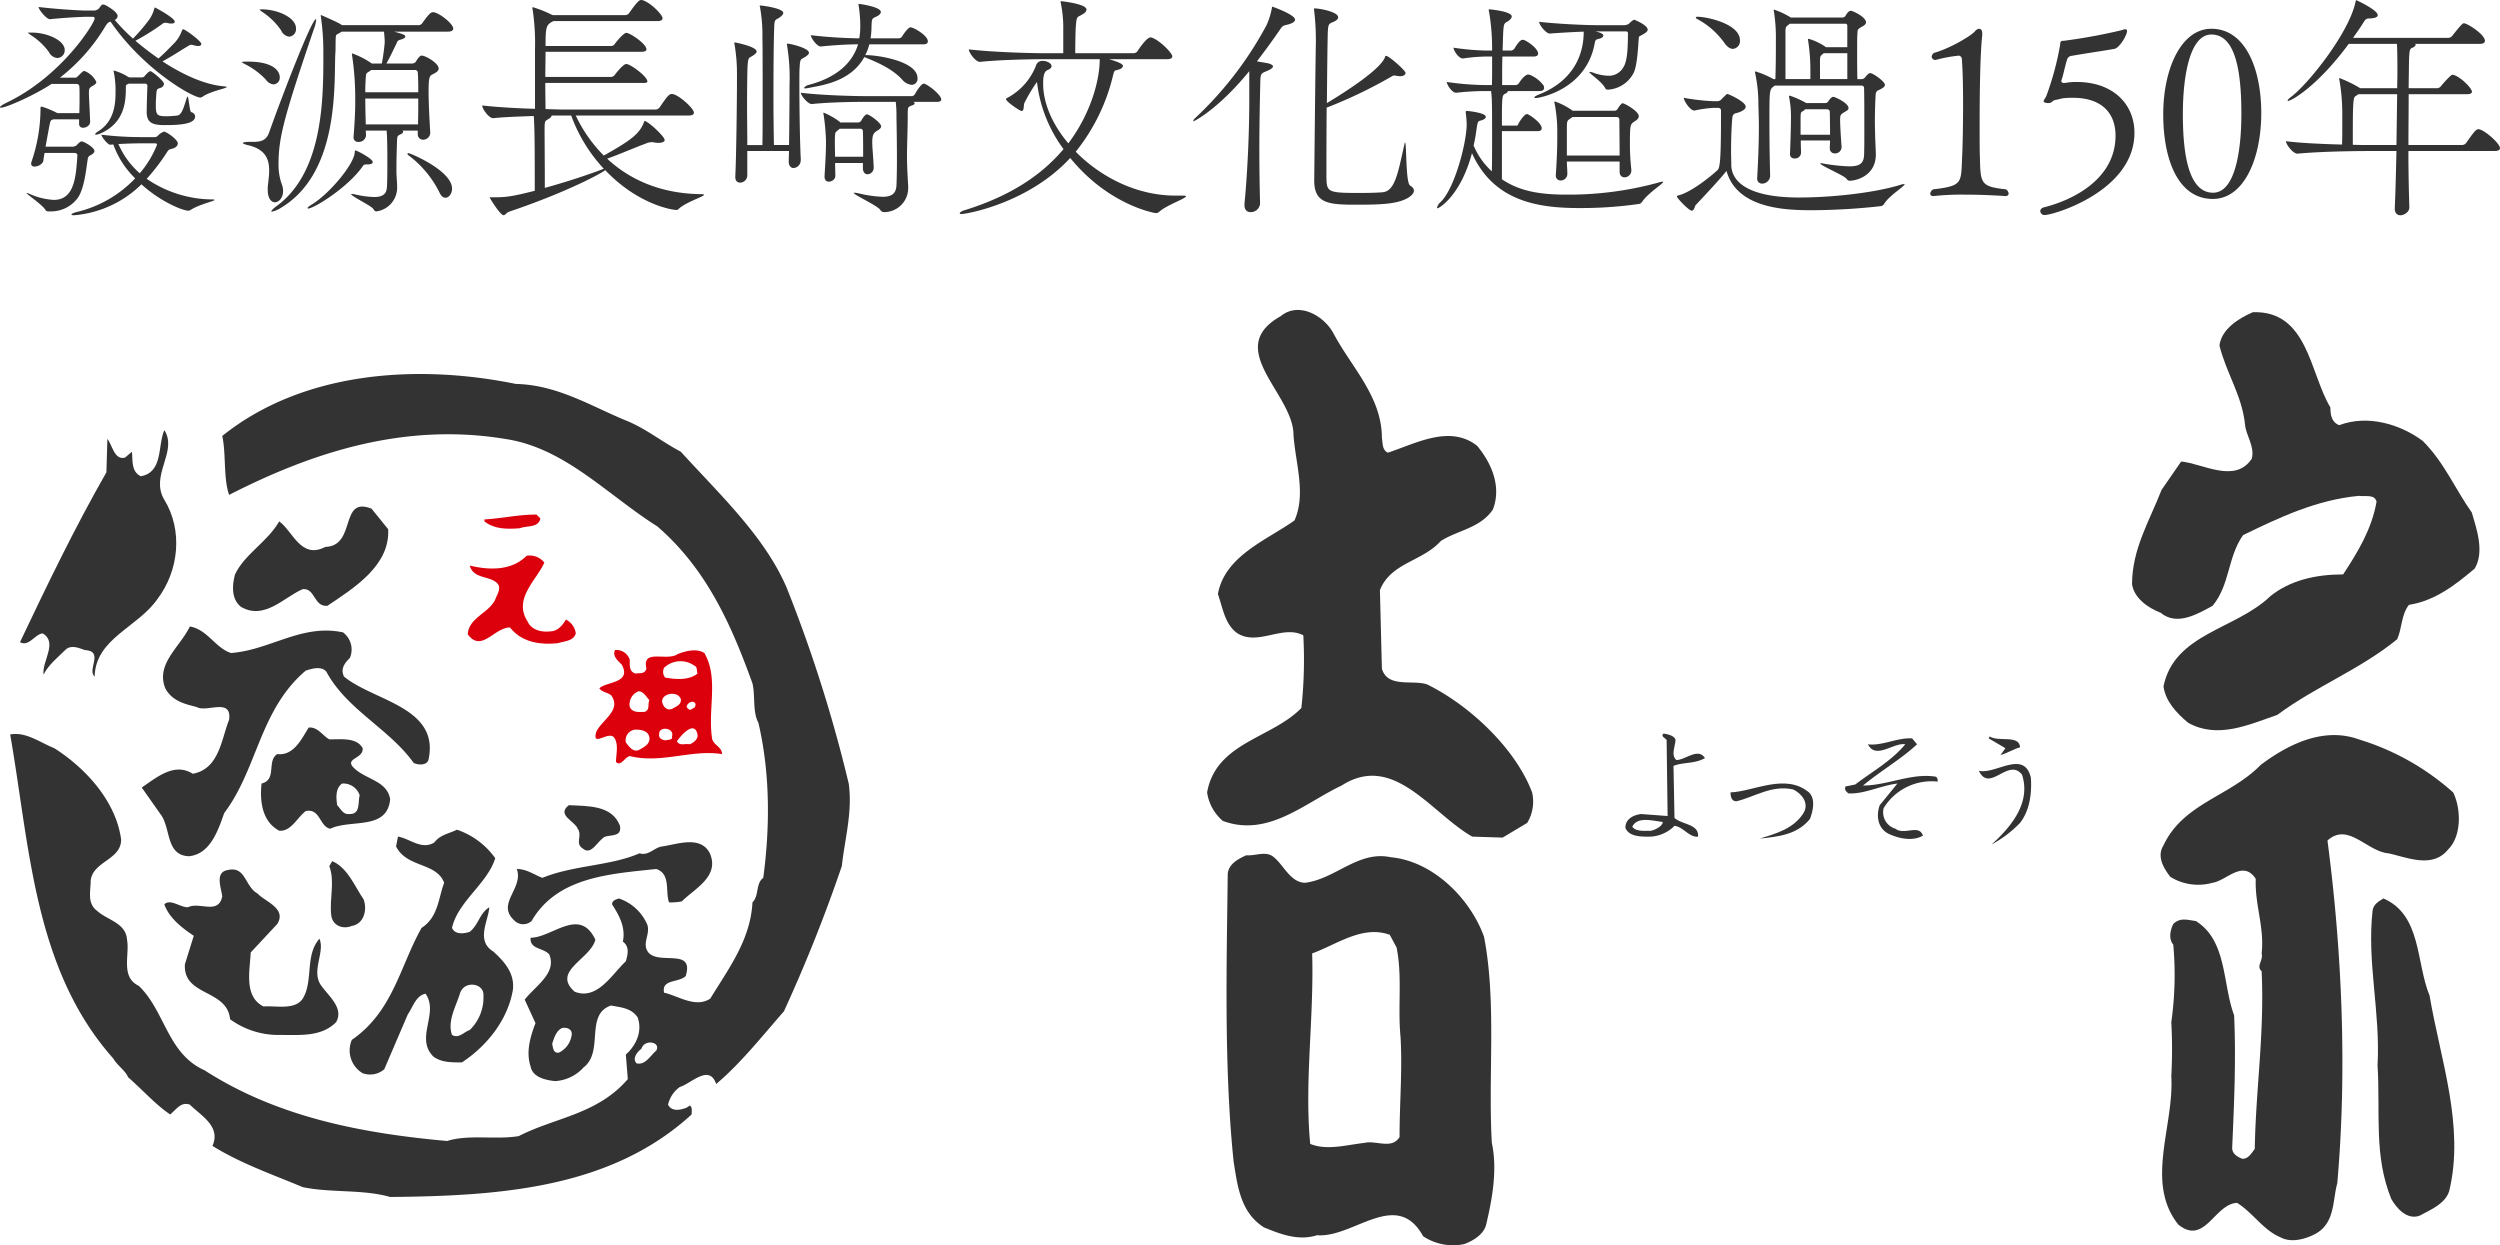 <?xml version="1.0" encoding="UTF-8"?>
<svg xmlns="http://www.w3.org/2000/svg" xmlns:xlink="http://www.w3.org/1999/xlink" width="479.78" height="238.968" viewBox="0 0 479.78 238.968">
  <defs>
    <clipPath id="clip-path">
      <path id="パス_23132" data-name="パス 23132" d="M0,0H473.878V179.478H0Z" fill="#333"></path>
    </clipPath>
  </defs>
  <g id="ch_logo" transform="translate(-803.105 -450.956)">
    <g id="グループ_664" data-name="グループ 664" transform="translate(805.058 510.446)">
      <g id="マスクグループ_76" data-name="マスクグループ 76" transform="translate(0 0)" clip-path="url(#clip-path)">
        <path id="パス_1451" data-name="パス 1451" d="M123.842,4.585c3.395,6.4,9.238,12.058,9.238,19.971.182.944,0,2.262,1.131,2.829,5.278-1.7,11.871-5.467,17.144-1.322,2.827,3.392,4.712,7.911,3.014,12.249-2.446,3.577-6.778,3.958-9.986,6.028-3.577,3.958-9.6,4.145-11.682,9.425l.378,15.074c1.131,3.766,5.841,2.07,8.666,3.012,8.1,3.962,16.962,12.252,20.163,20.728a7.863,7.863,0,0,1-.939,5.848l-4.715,2.827-5.841-.187c-7.913-4.525-15.072-16.209-25.062-9.805-7.163,3.395-14.135,9.992-22.8,6.789a8.83,8.83,0,0,1-3.014-5.472c1.7-9.6,12.436-10.359,18.088-16.2A85.534,85.534,0,0,0,118,62.433c-3.955-2.07-8.672,2.072-12.626-.374-2.451-1.7-2.825-4.9-3.766-7.544,1.315-7.348,9.42-10.362,14.7-14.13,2.259-5.086.187-10.929-.192-16.4,0-7.913-13.565-16.581-2.449-22.8,3.395-2.825,8.289-.189,10.172,3.395" transform="translate(130.169 0.001)" fill="#333"></path>
        <path id="パス_1452" data-name="パス 1452" d="M214.523,18.473c0,1.318.194,2.827,1.7,3.39,5.469-2.072,11.686-.187,16.018,3.014,4.147,4.149,6.217,9.235,9.425,13.754.942,3.208,2.446,7.539.561,10.742-3.768,3.205-7.724,6.222-12.626,6.972-1.5,1.888-1.318,4.528-2.259,6.6-7.159,5.843-15.637,9.044-22.99,14.506-5.46,1.885-11.5,4.712-17.149,1.509-2.259-1.883-4.332-4.145-4.708-6.972,2.072-10.172,13.943-10.927,20.534-17.336,3.769-3.016,8.675-4.149,13.941-4.149,2.836-4.334,5.476-8.665,6.413-13.943-.374-1.5-2.072-.942-3.392-1.131-8.107.755-15.261,4.145-22.233,7.539-3.016,4.332-2.453,9.418-5.839,13.567-2.834,1.509-6.787,3.958-9.99,1.322-2.453-.942-5.086-2.832-5.472-5.472,0-6.778,3.4-12.245,5.656-18.088l3.771-5.46c4.149.374,10.366,4.332,13.569-.568.565-2.451-1.131-4.339-1.322-6.6-.565-5.465-3.577-9.8-4.9-15.074.376-3.2,3.771-5.28,6.409-6.409,10.551-.376,10.925,11.684,14.882,18.279" transform="translate(230.753 0.243)" fill="#333"></path>
        <path id="パス_1453" data-name="パス 1453" d="M28.518,23.367C32.095,29.21,31.343,36.937,27.2,42.4c-3.771,5.472-11.871,7.546-12.062,14.892-1.507-1.318,1.885-4.9-1.885-5.089-1.126-.378-2.642-1.128-3.764,0-1.512,1.5-3.21,2.829-4.147,4.712C4.961,54.461,8.166,50.691,5.148,49c-1.5.189-2.633,2.635-4.332,1.692C6.091,39.57,11.367,28.643,17.4,18.094l.189-6.409c.944,1.131,1.318,4.142,3.39,3.582L22.3,14.136c.185,1.692-.192,3.766,1.692,4.712C28.324,18.094,27.2,13,28.518,9.987c2.64,4.149-2.827,8.67,0,13.38" transform="translate(1.067 13.06)" fill="#333"></path>
        <path id="パス_1454" data-name="パス 1454" d="M48.311,20.7c.378,6.972-6.593,11.3-11.679,14.7-2.638.194-2.264-3.395-4.71-3.208-3.579,1.512-7.348,6.037-11.871,3.4-1.885-1.516-1.7-4.152-1.135-6.226,1.888-3.958,6.222-6.217,8.481-10.175,2.64,1.885,4.147,7.35,8.857,4.9,6.032-.187,2.64-9.8,8.857-7.345Z" transform="translate(24.232 21.378)" fill="#333"></path>
        <path id="パス_1455" data-name="パス 1455" d="M50.179,17.765c-.378,1.878-2.64,1.315-3.955,1.878-2.453.194-4.9.194-6.785-1.318v-.374c3.39-.187,6.409-.942,9.985-.942Z" transform="translate(51.575 22.245)" fill="#dc000c"></path>
        <path id="パス_1456" data-name="パス 1456" d="M52.751,21.777c-1.512,3.395-6.035,6.972-3.2,11.308.75,1.7,2.82,2.079,4.329,1.885,1.507,0,2.448-1.318,3.014-2.262a3.411,3.411,0,0,1,1.888,2.642c-.378,1.5-2.262,1.5-3.395,1.878-3.577.378-6.972-.189-9.231-3.009-3.016,0-5.465,4.9-8.1,1.318.187-3.395,4.528-4.145,5.462-7.165.381-.755.946-1.883.192-2.638-1.509-1.507-4.521-.755-5.278-3.39,3.958.942,8.1.942,10.929-1.885a3.576,3.576,0,0,1,3.395,1.318" transform="translate(49.76 26.708)" fill="#dc000c"></path>
        <path id="パス_1457" data-name="パス 1457" d="M28.091,31.41c7.539-.568,13.562-5.654,21.483-3.955a4.114,4.114,0,0,1,1.315,4.892c-.942.942-1.883,2.075-1.131,3.584,5.654,4.71,18.464,5.841,16.2,16.013-.376,1.131-2.072.944-2.827.57-4.708-6.6-12.812-10.182-16.766-17.527-.948-1.128-2.832-.565-3.962-.187-8.855,7.532-9.231,18.843-15.635,27.323-1.133,3.2-2.642,7.913-6.789,8.292-4.521-.192-3.39-5.465-5.462-8.1l-3.579-5.091c2.825-1.881,6.217-4.895,9.794-2.635,5.089-.942,5.469-6.6,6.972-10.366.57-4.332-4.332-1.315-6.217-2.446-2.259-.568-4.708-1.131-6.028-3.582-1.883-4.712,2.827-7.913,4.712-11.871,3.388.568,4.895,4.145,7.915,5.091" transform="translate(14.309 34.418)" fill="#333"></path>
        <path id="パス_1458" data-name="パス 1458" d="M71.081,45.439c-.946-5.654,1.318-11.684-1.509-16.579-1.507-.946-3.582-.378-5.084.187-2.079,1.507-6.979-1.133-6.032,2.825-.378,1.133-1.322.755-2.075.942-1.32-.376-1.124-1.692-1.124-2.633a2.693,2.693,0,0,0-2.836-1.888c-.558,1.131.568,2.075,1.322,2.829,1.885,3.577-3.014,3.2-4.332,4.519.563.755,1.5.755,2.257,1.322,2.075,2.822-1.694,4.705-2.822,6.969-.944,3.2,2.262-.189,3.388,1.133.944,1.315.381,3.2.381,4.71.937.944,1.692-.944,2.642-1.133,6.021,1.509,11.862-1.32,17.709-.378,0-1.315-1.507-1.7-1.885-2.825M56.946,36.208c.944,0,1.509,1.128,2.072,1.7-.378.75.189,1.881-.942,2.262-1.131,0-2.259.187-2.82-.944a2.672,2.672,0,0,1,1.689-3.014m0,11.3c-1.128.381-1.885-.755-2.448-1.5a2.044,2.044,0,0,1,1.883-2.453c.944,0,2.451.189,2.638,1.512s-1.128,1.883-2.072,2.444m4.9-15.826a4.578,4.578,0,0,1,5.841-.374c.563.187.378.942.563,1.5-1.692,1.322-4.14,1.128-6.217.755a1.761,1.761,0,0,1-.187-1.885m6.028,6.972c0,.568-.187.757-.755.944-.187.381-.75,0-.939-.376,0-.755,1.318-1.509,1.694-.568m-2.825-.942c.194,1.133-1.131,1.509-1.694,1.885-1.126.381-1.7-.565-1.885-1.32-.192-1.7,3.018-2.257,3.579-.565m-1.694,7.165c.189.748-.755.561-1.126.748-.572,0-1.514-.374-1.327-1.128-.187-1.7,3.016-1.32,2.453.381m3.392,1.5c-.944-.187-1.888.374-2.451-.561.752-1.135,3.39-4.152,3.953-1.322.192.942-.937,1.7-1.5,1.883" transform="translate(63.653 36.968)" fill="#dc000c"></path>
        <path id="パス_1459" data-name="パス 1459" d="M234.966,46.35c1.507,3.021,1.7,8.294-.942,10.934-3.016,3.769-7.913,1.512-11.495.757-4.147-.378-7.722-6.032-11.679-2.453,2.825,21.48,3.771,44.283,1.885,65.765-.946,3.395-.378,7.729-4.341,9.8-1.879.942-4.518,1.7-6.6.563-3.2-1.318-5.271-4.708-8.289-6.591-4.332.187-6.215,8.294-11.3,4.145-6.411-8.1-.757-18.843-1.325-28.454a95.867,95.867,0,0,0,0-10.366,64.891,64.891,0,0,0,.378-14.885c-.946-1.131-.565-2.827,0-3.958,1.322-1.322,2.825-.755,4.334-.568,6.03,3.771,5.086,12.06,7.345,18.093.381,8.476,0,16.959-.374,25.44,0,1.128.942,1.692,1.883,2.07,1.133.189,1.888-1.128,2.453-1.883.187-11.5,1.879-22.043,1.318-34.108-1.131-.942.374-2.072,0-3.392.561-5.086-1.318-9.231-1.131-14.317-2.449-3.771-5.652.374-8.287.755a10.182,10.182,0,0,1-8.107-1.138c-1.318-1.692-2.633-3.951-1.318-6.028,3.771-8.1,12.81-9.425,18.656-15.452,5.273-3.958,12.058-7.348,18.84-4.9a48.135,48.135,0,0,1,18.09,10.172" transform="translate(233.866 46.229)" fill="#333"></path>
        <path id="パス_1460" data-name="パス 1460" d="M170.565,37.536c-1.318.374-2.449,1.128-3.771,1.5l.942-1.318-3.2-1.883.187-.374c1.7,1.128,5.649-.381,5.841,2.07" transform="translate(215.168 46.38)" fill="#333"></path>
        <path id="パス_1461" data-name="パス 1461" d="M166.4,36.765c-3.014,2.829-6.972,5.086-10.364,7.915,4.712,0,9.231-2.448,13.95-1.7.374.192.374.565.374.948a10.759,10.759,0,0,0-10.364,5.086,3.279,3.279,0,0,0,2.262,3.955c1.694,1.318,4.523-.942,5.273,1.318-1.881,1.135-4.518.568-6.217-.182-2.451-.946-2.827-3.582-2.07-5.652l3.388-4.152c-3.2.376-6.4,2.072-9.422,1.885-.376-.381-.752-.568-.563-1.322l1.885-.374c3.2-2.448,6.972-4.525,9.612-7.729-2.264-.374-5.656,3.016-7.165,0,2.642.374,5.654-1.315,8.483-1.128Z" transform="translate(199.548 46.583)" fill="#333"></path>
        <path id="パス_1462" data-name="パス 1462" d="M173.7,40.38c.192,3.016-.192,6.222-2.07,8.67a22.2,22.2,0,0,1-5.465,4.142c3.955-3.577,7.535-8.107,5.841-13.38-2.638-3.39-6.219,3.584-8.292-.755,3.205.755,8.67-4.145,9.986,1.322" transform="translate(214.098 49.377)" fill="#333"></path>
        <path id="パス_1463" data-name="パス 1463" d="M158.134,41.089c1.315,1.322.748,3.588.187,5.093-2.446,3.018-6.028,3.395-9.612,3.769,3.016-.942,6.6-1.885,8.483-5.086.942-1.892-.565-3.582-2.075-4.336-4.147-.942-7.537,1.5-10.934,2.264-.935,0-1.122-.948-1.122-1.7,4.519-.187,10.546-3.764,15.072,0" transform="translate(187.085 51.49)" fill="#333"></path>
        <path id="パス_1464" data-name="パス 1464" d="M38.673,42.466c-1.885-1.885,1.885-1.7,1.7-3.771-1.131-2.07-3.96-1.7-6.409-1.7-1.318-.755-2.262-2.448-3.955-2.262-1.322,2.075-2.825,5.465-6.03,5.086-2.072,1.32,0,4.9-3.016,5.656-.378,3.575.189,7.35,3.392,9.051,2.262.187,3.392-2.455,5.086-3.771,2.829-.568,2.64,3.014,4.71,3.39,3.958-1.885,10.929.381,11.495-5.656-.565-3.579-4.71-3.769-6.972-6.028m-.752,8.855c-1.318.194-1.7-.942-2.448-1.689-.192-1.325-.378-3.21.939-4.152A3.3,3.3,0,0,1,39.8,47.743c-.378,1.311.189,3.577-1.883,3.577" transform="translate(27.277 45.408)" fill="#333"></path>
        <path id="パス_1465" data-name="パス 1465" d="M56.747,45.137c.374,2.072-1.509,1.7-2.836,2.072-1.5.752-2.633,3.768-4.329,2.259-1.509-.942,0-2.453-.942-3.769-.568-1.5-4.147-2.633-1.7-4.519,3.771.187,8.3,0,9.808,3.955" transform="translate(60.277 53.855)" fill="#333"></path>
        <path id="パス_1466" data-name="パス 1466" d="M143.745,51.424l-.192-9.99c1.885-.75,4.149-.374,6.035-1.5-1.318-2.07-3.771.376-5.467.376-1.131-.942-.187-2.64-.187-3.958-.381-.755-1.318-.942-2.266-1.128-.75.568.568.942.568,1.315l.189,14.516-5.088-.381c-1.507.194-3.014.946-3.014,2.642.568,1.5,2.451,1.7,4.145,1.7a6.966,6.966,0,0,0,5.278-2.072c1.694.189,2.827,2.259,4.525,2.072.185-2.451-3.016-2.264-4.525-3.584m-4.523,2.455c-1.322,0-2.825.187-3.577-.755.937-2.075,3.955-1.131,5.839-.944,0,.755-1.32,1.5-2.262,1.7" transform="translate(175.657 46.057)" fill="#333"></path>
        <path id="パス_1467" data-name="パス 1467" d="M80.232,46.572c1.7,4.332-3.014,6.6-5.462,9.044a11.421,11.421,0,0,1-2.451.192c-.755-2.077.376-5.467-2.448-6.409-8.855.942-19.036,1.5-23.933,9.985a2.4,2.4,0,0,1-3.39-.187c-3.395-3.2,1.883-6.03.561-9.8,1.885,0,3.395,1.131,4.9,1.7,6.035-2.451,13.009-2.264,18.658-4.71,1.7.565,2.827-1.131,4.336-1.318,2.825-.381,7.535-2.262,9.231,1.5" transform="translate(54.124 57.882)" fill="#333"></path>
        <path id="パス_1468" data-name="パス 1468" d="M33.131,53.185c.752,2.072,0,4.712-2.264,5.086-1.883.755-3.762-.187-3.955-2.07-.374-3.2.755-6.411-.374-9.425l.568-.944c3.007,1.325,4.332,4.9,6.025,7.352" transform="translate(34.704 59.937)" fill="#333"></path>
        <path id="パス_1469" data-name="パス 1469" d="M30.721,51.148c1.32,1.5,5.654,2.827,3.769,5.841L29.4,62.451c-.187,3.582-1.318,8.481,2.448,10.366,2.451-.187,6.028.755,7.537-1.507,2.072-3.392.376-8.292,3.2-11.495,1.128,2.635-1.694,6.217.374,9.044,1.512,2.072,4.336,4.332,2.827,6.972-2.827,2.827-6.78,2.453-10.736,2.453a15.746,15.746,0,0,1-9.612-3.016c-.565-5.841-9.051-4.336-8.67-10.558l1.7-5.46c-2.262-1.509-4.712-3.39-5.652-6.03,1.128-1.131,3.014.563,4.523.563,2.259-1.131,5.839,1.509,6.591-2.072-.185-1.692-1.5-4.708,1.133-5.089,3.395-.755,3.205,3.2,5.654,4.525" transform="translate(16.765 60.846)" fill="#333"></path>
        <path id="パス_1470" data-name="パス 1470" d="M207.557,67.594c2.07,12.245,6.78,25.062,3.764,37.5-.748,2.448-3.577,3.577-5.647,4.712-2.453.937-4.525-1.509-5.469-3.208-3.388-8.292-2.072-16.581-2.633-25.625.561-10.366-2.079-19.789-.946-29.774.192-1.133,1.131-1.7,2.075-2.262,7.348,3.2,6.217,12.247,8.857,18.656" transform="translate(256.756 63.997)" fill="#333"></path>
        <path id="パス_1471" data-name="パス 1471" d="M152.068,100.711c-.752-13,.942-26.945-1.5-39.573-2.64-7.348-9.8-14.511-17.9-15.259-6.224-1.325-10.555,4.142-16.4,4.9-2.827,0-4.149-3.4-6.032-4.9-1.5-1.325-3.579-.192-5.271-.383-1.7.757-3.4,1.7-3.584,3.582-.187,16.959-.755,36.935,1.131,55.21.752,4.717,1.32,9.8,5.841,12.632,3.2,1.315,6.6,2.633,10.175,1.5,6.972.568,15.261-9.044,20.352.194a10.358,10.358,0,0,0,7.915,1.5c1.5-.565,3.582-1.7,4.142-3.579,1.131-4.708,2.264-10.551,1.131-15.829m-17.712-1.128c-1.5,2.446-4.525.561-6.787,1.128-3.388.374-7.159,1.507-10.359.187-1.135-11.869.75-24.12.374-36.557,4.712-1.694,9.614-5.465,14.889-3.577l1.315,2.444c1.133,5.654.194,11.31.755,17.151.378,6.409-.187,12.626-.187,19.223" transform="translate(132.282 59.144)" fill="#333"></path>
        <path id="パス_1472" data-name="パス 1472" d="M55.776,66.587c-3.39-2.072-.942-5.841-.755-8.481-1.883,1.135-2.07,3.395-3.769,4.712-1.128.378-2.822.568-3.39-.755,1.131-5.086,6.785-8.476,8.294-13.376a14.9,14.9,0,0,0-7.35-5.467c-1.507.755-3.21.946-4.341,2.451-2.446,1.507-4.708-.755-6.972-1.128l-.374,1.883c2.072,4.145,7.726,3.016,9.233,6.974-1.128,3.014-1.128,6.589-4.334,8.663-4.147,7.35-5.465,16.018-13.38,21.485a5.086,5.086,0,0,0,2.077,6.406,4.175,4.175,0,0,0,4.14-.755L39.38,78.649c.948-1.322,1.509-3.579,3.4-3.955,2.638,3.764-2.075,8.474,1.5,12.058,1.512,1.128,3.4,1.128,5.469,1.128,4.9-3.2,8.857-8.287,9.794-13.943.378-3.205-1.694-5.465-3.766-7.35M51.253,81.665c-1.128.374-2.068,1.692-3.39.942-.942-2.638.752-5.467,1.507-7.913.755-2.64,4.71-2.072,4.523.376a8.668,8.668,0,0,1-2.64,6.6" transform="translate(36.934 56.521)" fill="#333"></path>
        <path id="パス_1473" data-name="パス 1473" d="M160.926,83.922a271.91,271.91,0,0,0-11.873-37.5c-4.145-9.8-12.812-17.9-20.354-26.19-3.575-1.883-6.589-4.334-10.172-5.841-6.974-2.825-13.38-6.974-21.483-7.163C77.636,3.272,55.962,4.968,40.7,17.213c.757,3.4.189,8.107,1.318,11.308,15.831-8.1,33.543-13.943,52.958-10.74,11.49,1.7,19.6,10.74,29.2,16.772,9.609,8.292,14.326,19.221,18.279,30.148.565,2.451,0,5.467,1.133,7.539,2.259,9.612,2.259,19.978.937,29.774-1.5,1.131-.752,3.39-2.07,4.712-.376,7.159-4.521,12.621-8.1,18.466-2.827,1.879-6.217-.565-8.857-1.133-.568-2.64,2.827-1.881,4.145-3.2,1.7-5.467-5.086-2.072-7.159-4.525-1.322-1.689.378-3.388-.189-5.273a9.076,9.076,0,0,0-5.465-5.086c-.563.187-1.318.374-1.318,1.128,1.318,2.072,2.64,4.334,2.072,7.161,1.322.942.942,2.451.568,3.769-2.64,2.446-5.469,7.539-9.8,5.843-4.523-3.958,3.016-6.224,3.953-9.988-3.009-6.409-8.287-.381-12.432-.381-.189,2.266,2.451,1.885,3.582,3.208,1.5,3.577-2.64,6.028-4.712,8.67l2.072,4.519c-.942,2.451-1.885,5.467-.942,8.294.374,2.072,2.825,2.633,4.71,2.827a8,8,0,0,0,5.469-2.64c3.953-3.014.185-10.172,5.271-11.871,1.7.374,3.771.374,5.091,2.262.942,2.638-.187,5.273-2.259,7.156l.374,4.712c-5.843,6.785-13.946,7.352-20.919,10.929-4.334.755-9.607-.376-13.752.942-16.773-1.5-32.788-4.705-46.547-13.562-7.163-3.208-7.537-11.31-12.623-16.209-3.584-1.7-1.7-6.028-2.266-8.855-.185-3.205-3.764-3.769-5.647-5.467-2.075-1.5-1.325-3.769-1.325-5.841.381-3.771,5.843-3.958,5.843-7.915C20.349,87.5,14.7,81.1,8.474,77.14,5.656,76.009,3.014,73.937,0,74.5c3.769,21.487,4.523,45.035,19.786,62.184.755,1.325,2.448,2.453,2.827,3.584,2.822,2.446,5.275,5.273,8.1,7.159,1.318-1.131,2.072-2.448,3.771-1.885,2.07,2.072,6.03,4.149,4.332,7.913,5.467,3.4,11.5,5.467,17.34,7.92,5.46,1.131,11.495.376,16.766,1.885,21.3-.189,42.4-1.7,57.852-15.833,0-.568.192-1.507-.376-1.7l-.565.381c-.939.374-2.822.944-3.579-.568a5.762,5.762,0,0,1,2.259-3.39c2.072-.568,5.656-4.523,6.974-.568,4.71-3.955,8.857-9.231,13-13.943a295.1,295.1,0,0,0,11.121-27.891c.568-5.273,2.075-10.359,1.32-15.826m-55.6,51.633c-1.128.187-1.128-.942-1.315-1.7.378-1.131.752-2.449,1.883-3.016.942-.187,1.885.194,1.885,1.135a4.422,4.422,0,0,1-2.453,3.577m18.663-.376c-1.131.944-2.077,2.829-3.768,2.448-.944-.944.187-2.259.937-2.827.565-1.883,3.769-1.318,2.832.378" transform="translate(0 6.963)" fill="#333"></path>
      </g>
    </g>
    <path id="パス_105139" data-name="パス 105139" d="M44.666-21.436c-3.726-.322-7.958-2.3-11.73-4.784,2.116-1.15,3.5-2.116,4.692-2.806.414-.23.506-.368.782-.368a1.367,1.367,0,0,1,.552.092,3.4,3.4,0,0,0,.828.138c.414,0,.6-.184.6-.368,0-.6-3.128-2.852-3.5-2.852-.092,0-.138.092-.23.276a6.8,6.8,0,0,1-1.38,2.3c-.966.966-1.794,1.886-3.128,3.036-1.564-1.1-3.082-2.254-4.416-3.4a44.614,44.614,0,0,0,4.83-2.99c.414-.276.506-.46.874-.46a1.726,1.726,0,0,1,.46.046,2.555,2.555,0,0,0,.782.092c.46,0,.6-.138.6-.368,0-.69-3.726-2.714-3.818-2.714-.046,0-.046.092-.138.322a6.307,6.307,0,0,1-1.2,2.346,35.346,35.346,0,0,1-2.852,3.312,35.423,35.423,0,0,1-3.5-3.588.884.884,0,0,0,.552-.736c0-.828-2.07-1.978-2.484-2.162a.682.682,0,0,0-.322-.046H21.39c-.23.092-.506.6-.736.828a1.444,1.444,0,0,1-.966.322h-1.38c-1.15,0-5.842-.276-9.154-.69,0,.506,1.518,2.346,2.162,2.346h.046c2.622-.276,5.934-.46,7.176-.46h.92c.368,0,.46.138.46.322,0,.828-6.256,11.086-16.974,16.192-.736.368-1.2.69-1.2.828,0,.092.092.092.23.092,1.012,0,6.578-2.484,9.66-4.554h4.83a.5.5,0,0,1,.506.46c.046.414.046,1.1.046,1.84,0,1.012,0,2.254-.046,3.312H12.788l-.276-.138A18.036,18.036,0,0,0,9.936-17.48a.9.9,0,0,0-.322-.046s-.092,0-.092.322A31.471,31.471,0,0,1,7.774-6.9a.9.9,0,0,0-.046.322c0,.368.276.552.644.552.69,0,1.61-.506,1.7-1.15.046-.46.138-.92.23-1.472h5.842c.138,0,.46.184.46.414-.276,4.186-.552,8.6-4.554,8.6a13.155,13.155,0,0,1-4.738-1.2,2.977,2.977,0,0,0-.46-.138H6.808c0,.23,2.9,2.116,3.634,3.22a.584.584,0,0,0,.6.322h.322A6.335,6.335,0,0,0,16.79-.184c1.2-1.932,1.518-5.566,1.794-7.268A.855.855,0,0,1,19-8.142c.644-.322.874-.6.874-.874,0-.69-2.024-1.84-2.484-1.84-.276,0-.874.644-.92.736a1.538,1.538,0,0,1-1.058.276H10.488l.69-3.772c.276-1.288.23-1.288.828-1.472h4.922v.874a.711.711,0,0,0,.782.736c.6,0,1.334-.46,1.334-1.1,0-.736-.23-4.876-.23-5.428,0-.92,0-1.058.644-1.472.322-.184.782-.414.782-.782a4.175,4.175,0,0,0-2.3-2.116c-.23,0-.414.184-1.2.966-.184.184-.322.322-.552.322H13.248a35.578,35.578,0,0,0,8.74-9.89c.368-.6.552-.736.966-.874C29.3-24.61,38.732-19.274,40.2-19.274a.744.744,0,0,0,.46-.184c1.518-1.058,4.6-1.564,4.6-1.84C45.264-21.344,45.08-21.39,44.666-21.436ZM42.458.276A22.494,22.494,0,0,1,29.9-3.68a38.844,38.844,0,0,0,3.864-5.06c.414-.644.46-.552,1.1-.736.736-.23,1.012-.644,1.012-1.012,0-.6-1.656-1.886-2.392-2.162-.092-.046-.138-.092-.23-.092a2.772,2.772,0,0,0-1.2.782.8.8,0,0,1-.552.276H29.118a63.736,63.736,0,0,1-7.912-.46c0,.368,1.2,1.932,1.7,1.932a2.623,2.623,0,0,1,.6-.046,16.893,16.893,0,0,0,4.186,6.486A22.611,22.611,0,0,1,16.56,2.668c-.736.184-1.1.368-1.1.506q0,.138.552.138a20.849,20.849,0,0,0,12.88-5.934c3.864,3.5,8.05,5.06,8.97,5.06a.777.777,0,0,0,.46-.138c1.61-1.058,4.6-1.7,4.6-1.932C42.918.322,42.78.276,42.458.276Zm-4-16.744c-.368-.138-.46-2.99-.736-2.99q-.069,0-.138.276c-.552,1.7-.92,3.22-1.794,3.358a19.968,19.968,0,0,1-2.024.138c-1.84,0-2.116-.184-2.116-2.116,0-.966.092-2.116.138-2.576.092-.69.414-.6.828-.782a.886.886,0,0,0,.6-.736c0-.6-2.346-2.438-2.576-2.438a.878.878,0,0,0-.368.138,7.442,7.442,0,0,0-.828.874.692.692,0,0,1-.506.184H26.588c-.046-.046-.138-.046-.23-.092a10.158,10.158,0,0,0-2.806-1.242l-.046.046a.161.161,0,0,1,.046.092,17.594,17.594,0,0,1,.368,3.956c0,2.254-.184,5.658-3.4,7.636-.322.184-.506.414-.506.506s.046.092.138.092a2.315,2.315,0,0,0,.736-.184C25.852-14.4,25.9-18.86,25.9-21.3c0-.368,0-.368.46-.6l.138-.046h3.082a.455.455,0,0,1,.46.368c-.046.828-.138,4.232-.138,5.06,0,2.024,1.058,2.484,3.128,2.53,2.346,0,6.164,0,6.164-1.656A.912.912,0,0,0,38.456-16.468Zm-9.89,11.73a15.884,15.884,0,0,1-4.094-5.612c1.61-.092,3.266-.138,4.37-.138h2.714c.23,0,.322.138.322.276A19.45,19.45,0,0,1,28.566-4.738Zm-20.654-27H7.728c-.6,0-.6,0-.6.046s.184.184.506.414a12.751,12.751,0,0,1,3.5,3.266,2.007,2.007,0,0,0,1.61,1.15,1.484,1.484,0,0,0,1.426-1.518C14.168-30.314,10.672-31.74,7.912-31.74ZM77.832-6.072c0-1.472.046-2.714.092-4.232.046-1.7,0-1.564.828-1.978.23-.138.368-.276.368-.414a.253.253,0,0,0-.138-.23h2.944v.644a1.016,1.016,0,0,0,1.012,1.1,1.371,1.371,0,0,0,1.38-1.334V-12.6C84.134-15.548,84-18.492,84-20.516c0-2.806.23-2.944.782-3.22.322-.184,1.15-.506,1.15-1.1,0-1.058-2.53-2.484-3.22-2.484-.092,0-.23,0-.276.046A3.39,3.39,0,0,0,81.6-26.22a.927.927,0,0,1-.69.414H75.9c.644-1.1,1.426-2.806,1.932-3.818.138-.322.184-.6.69-.736.736-.184,1.012-.414,1.012-.644,0-.276-.414-.46-2.162-.92h10.3c.828,0,1.058-.276,1.058-.6,0-.92-2.806-3.128-3.864-3.128-.322,0-.644.046-2.116,2.162a.958.958,0,0,1-.6.322H67.39l-.276-.184c-.736-.46-3.726-1.748-3.726-1.748-.046,0-.092.046-.092.138a1.627,1.627,0,0,1,.046.276,46.431,46.431,0,0,1,.46,6.394V-26.4c0,9.062-.552,21.758-8.924,27.922-.782.552-1.058.92-1.058,1.058,0,.046.046.046.092.046a4.974,4.974,0,0,0,1.748-.736C66.976-4.876,65.826-21.988,66.1-27.692c.046-.6.046-.874.046-1.518.046-2.392-.046-1.978.736-2.438l.46-.276h8.1c.046.6.138,1.334.138,2.07a40.629,40.629,0,0,1-.552,4.048H73.094l-.046-.046a16.465,16.465,0,0,0-3.68-1.886c-.046,0-.092.046-.092.138a1.627,1.627,0,0,1,.046.276,55.881,55.881,0,0,1,.6,8.648c0,1.61-.046,3.5-.322,6.9v.138a.833.833,0,0,0,.92.874,1.38,1.38,0,0,0,1.472-1.2c0-.322-.046-.644-.046-.966h4c.138,1.472.138,4.738.138,5.658,0,1.886,0,4.232-.092,5.29C75.9-.69,75.072-.184,73.554-.184a18.218,18.218,0,0,1-3.68-.506,4.832,4.832,0,0,0-.6-.092.2.2,0,0,0-.138.046c0,.368,3.772,2.208,4.186,2.76.276.368.368.552.644.552a4.6,4.6,0,0,0,4-4.554c0-1.012-.138-2.346-.138-2.99ZM53.13-1.564c0,1.656.69,2.392,1.38,2.392s1.564-.782,1.564-2.162a3.92,3.92,0,0,0-.322-1.518A11.079,11.079,0,0,1,55.2-6.44c0-5.014.92-8.74,6.762-25.9a6.946,6.946,0,0,0,.46-1.794c0-.138,0-.184-.046-.184-.828,0-6.624,15.088-8.97,21.712-.552,1.656-1.748,1.84-3.174,1.84h-.874c-.414,0-1.012.092-1.012.23,0,.092.276.23,1.058.414,3.312.782,4,2.714,4,4.83,0,1.1-.184,2.208-.276,3.266ZM82.018-19.09c0,1.426,0,3.082-.046,4.968H71.944c-.046-1.748-.092-3.312-.092-4.968Zm-.644-5.474a.511.511,0,0,1,.552.506c.092,1.2.092,2.392.092,3.772H71.852c0-.6,0-1.288.046-1.932.092-2.024.092-1.61.92-2.208l.138-.138ZM72.266-6.44c.736,0,1.012-.184,1.012-.46,0-.644-3.036-2.208-3.266-2.208-.184,0-.184.092-.184.368-.138,2.254-4.876,8-8.372,10.074-.46.276-.69.506-.69.6,0,.046.046.092.138.092.966,0,7.13-3.68,10.212-7.774.46-.644.414-.69,1.012-.69ZM87.216-.046c.69,0,1.288-.782,1.288-1.748,0-3.45-8-6.808-8.372-6.808-.138,0-.184.046-.184.138s.046.138.138.23a20.061,20.061,0,0,1,5.98,7.13C86.388-.368,86.8-.046,87.216-.046ZM57.27-30.958a1.455,1.455,0,0,0,1.288-1.564c0-2.116-3.5-3.634-6.44-3.68-.506,0-.552.046-.552.046,0,.046.138.184.46.414a13.069,13.069,0,0,1,3.68,3.588A1.961,1.961,0,0,0,57.27-30.958ZM54.234-21.8a1.267,1.267,0,0,0,1.2-1.38c0-1.242-1.334-2.99-6.026-2.99-.506,0-1.242,0-1.242.092,0,.046.184.184.552.368a14.473,14.473,0,0,1,4.048,2.99A2.052,2.052,0,0,0,54.234-21.8ZM117.622-8.142a27.473,27.473,0,0,1-5.382-7.682h21.666c.782,0,1.012-.276,1.012-.552,0-.736-2.438-3.036-3.91-3.542-.092,0-.184-.046-.322-.046-.552,0-.966.552-2.346,2.576a1.024,1.024,0,0,1-.782.414H109.94c-.782,0-1.978-.046-3.5-.092,0-1.242-.046-3.036-.046-5.014H125.35c.506,0,.644-.138.644-.276,0-.966-3.266-3.358-4.048-3.358-.644,0-2.162,2.024-2.208,2.07a.927.927,0,0,1-.69.414H106.4c0-1.656.046-3.358.046-4.83H124.89c.69,0,.92-.23.92-.46,0-1.058-3.174-3.174-3.864-3.174-.46,0-1.748,1.472-2.208,2.116a.855.855,0,0,1-.69.414h-12.6c0-3.68.092-4.094,1.518-4.784h19.964c.782,0,.966-.276.966-.552,0-.644-2.162-2.9-3.772-3.45-.092,0-.184-.046-.322-.046-.322,0-.644.138-2.3,2.484a.937.937,0,0,1-.736.414H107.824c-.046-.046-.138-.046-.23-.092a22.279,22.279,0,0,0-3.588-1.426c-.046,0-.092.046-.092.138a.809.809,0,0,0,.046.276,43.279,43.279,0,0,1,.46,7.59v11.5c-3.358-.092-7.36-.322-10.12-.644v.046c0,.644,1.288,2.392,2.07,2.392h.046c2.208-.23,5.152-.322,7.774-.414.184,2.668.184,7.268.184,14.352C100-.276,98.854-.138,96.738-.138H96c-.276,0-.276.046-.276.046,0,.092,2.024,3.4,2.668,3.4.322,0,.552-.506,1.1-.69,11.04-3.726,17.894-7.452,18.4-7.958C124.154,1.242,130.732,2.3,131.56,2.3c.184,0,.276-.046.506-.276C133.538.736,136.85-.276,136.85-.6c0-.092-.184-.138-.6-.138-8-.092-13.892-2.99-17.986-6.808,1.794-.6,5.842-2.346,7.314-2.852a3.271,3.271,0,0,1,1.242-.322,4.289,4.289,0,0,1,.644.092,3.973,3.973,0,0,0,.69.046c.736,0,1.15-.23,1.15-.552,0-.6-2.576-3.036-3.5-3.5a.611.611,0,0,0-.322-.138c-.046,0-.092.092-.138.184C124.522-12.328,122.866-11.086,117.622-8.142Zm-11.316,6.21c0-3.864-.046-9.752-.046-11.362s.138-1.472.782-1.886a1.241,1.241,0,0,0,.6-.644h3.726a30.045,30.045,0,0,0,6.256,10.212C113.8-4.14,109.756-2.9,106.306-1.932Zm49.128-5.382c-.184-3.266-.276-10.35-.276-14.582,0-1.472,0-2.576.046-3.082.092-1.932.23-1.518,1.1-2.116.414-.276.69-.506.69-.782,0-.92-3.68-1.748-4.048-1.748-.138,0-.184.046-.184.184,0,.092.046.138.046.276a37.73,37.73,0,0,1,.46,7.452c0,3.22-.046,8.188-.092,11.546h-2.9c-.046-2.254-.092-5.8-.092-9.476,0-5.106.046-10.442.138-12.88.046-2.024.23-1.518,1.1-2.162.368-.276.644-.552.644-.828,0-.92-4.094-1.426-4.324-1.426-.138,0-.184,0-.184.092a.415.415,0,0,0,.046.23,30.175,30.175,0,0,1,.46,5.8c.046,2.254.046,7.038.046,11.73,0,3.4,0,6.716-.046,8.924h-2.9c0-2.438-.046-5.152-.046-7.59,0-3.5.046-6.486.092-7.5.138-1.932.23-1.518,1.1-2.116.414-.276.644-.506.644-.736,0-.966-4.094-1.748-4.186-1.748-.046,0-.092,0-.092.092a.9.9,0,0,0,.046.322,33.466,33.466,0,0,1,.46,5.75v1.058c0,3.864-.138,15.088-.322,18.492v.092c0,.782.414,1.1.92,1.1a1.4,1.4,0,0,0,1.38-1.334V-9.016h8c0,.782-.046,1.472-.046,1.886v.138c0,.874.46,1.242.92,1.242a1.465,1.465,0,0,0,1.38-1.472Zm20.608,5.06c-.184-3.128-.23-4.37-.23-5.75,0-2.3.138-5.106.138-7.82,0-1.748,0-1.61.92-1.978.276-.092.414-.23.414-.368,0-.092-.092-.184-.23-.276h4.508c.644,0,.828-.23.828-.46,0-.736-1.886-2.392-3.128-2.99a1.992,1.992,0,0,0-.23-.046c-.506,0-1.472,1.564-1.7,2.024a.955.955,0,0,1-.506.368H167.9c-2.3,0-8.234-.138-12.466-.644,0,.506,1.334,2.162,2.07,2.162h.046c3.68-.368,8-.414,10.212-.414h5.888a21.693,21.693,0,0,1,.138,2.944c.046,2.116.092,5.29.092,8.05,0,2.3-.046,4.232-.092,5.06C173.7-.874,172.914-.23,171.12-.23a22.428,22.428,0,0,1-4.692-.69c-.322-.046-.552-.092-.644-.092-.138,0-.184,0-.184.046,0,.368,4.324,2.3,5.06,3.22a.854.854,0,0,0,.782.46,4.619,4.619,0,0,0,4.6-4.6Zm2.9-27.232c.69,0,.874-.276.874-.6,0-1.058-2.668-2.668-3.358-2.668-.368,0-1.242,1.15-1.61,1.794a.878.878,0,0,1-.552.322H168.82A14.5,14.5,0,0,0,169-32.752c.046-1.84.092-1.656,1.058-2.116.506-.276.736-.552.736-.828,0-1.012-4.186-1.564-4.232-1.564s-.046.046-.046.092v.138a24.959,24.959,0,0,1,.322,4.462,13.726,13.726,0,0,1-.184,1.932,92.469,92.469,0,0,1-9.292-.6c0,.506,1.15,2.162,1.886,2.162h.046c2.714-.276,5.2-.414,7.13-.414-1.012,3.358-3.864,6.348-9.614,7.82-.276.092-.736.368-.736.552,0,.046.046.092.23.092.138,0,.322-.046.644-.092,2.07-.46,8-1.012,10.672-5.934,2.116.874,5.152,2.07,7.222,4.278a2.741,2.741,0,0,0,1.886,1.058,1.143,1.143,0,0,0,1.1-1.288c0-3.266-7.636-4.416-9.844-4.416h-.184a9.2,9.2,0,0,0,.782-2.07Zm-9.522,23.46c-.092-1.978-.276-3.634-.276-4.692,0-1.426.322-1.748.69-2.024.23-.184,1.012-.506,1.012-1.012,0-.69-2.3-2.3-2.714-2.3a.687.687,0,0,0-.322.138,3.836,3.836,0,0,0-.736,1.012.773.773,0,0,1-.6.414h-3.45l-.184-.184a15.014,15.014,0,0,0-2.99-1.7c-.046,0-.092.046-.092.138a1.992,1.992,0,0,1,.046.23,39.79,39.79,0,0,1,.46,5.106c0,2.254-.092,3.4-.276,6.716v.092c0,.69.414.966.828.966.322,0,1.242-.276,1.242-1.15v-.046c0-.69-.046-1.564-.046-2.392h5.336v.966c0,.828.414,1.2.92,1.2a1.264,1.264,0,0,0,1.15-1.38Zm-7.406-1.886c-.046-1.472-.046-2.806-.046-3.312.046-1.472,0-1.288.782-1.932l.138-.138h3.956a.476.476,0,0,1,.506.506c.046,1.288.046,3.22.046,4.876ZM227.286-.46c-7.406,0-14.352-3.588-19.09-8.418a37.045,37.045,0,0,0,7.176-14.72c.276-1.1.322-.782,1.1-1.058.46-.138.782-.414.782-.69,0-.414-1.1-.828-2.668-1.288h11.132c.782,0,1.012-.276,1.012-.552,0-.6-2.346-3.036-3.91-3.588a.583.583,0,0,0-.276-.046c-.782,0-2.438,2.53-2.484,2.622a.954.954,0,0,1-.782.414H208.1c0-1.334.046-4.048.092-4.83.184-2.668.276-1.886,1.564-2.806a1.031,1.031,0,0,0,.506-.736c0-1.1-4.738-1.61-4.876-1.61a.1.1,0,0,0-.092.092.9.9,0,0,0,.046.322,23.647,23.647,0,0,1,.46,5.2v4.37h-3.5c-2.668,0-9.89-.184-14.628-.736,0,.6,1.288,2.392,2.116,2.392h.046c4.094-.414,9.706-.506,12.282-.506H212.8c0,4.14-1.794,10.534-6.026,16.146-3.036-3.588-4.83-7.682-4.83-11.408,0-1.1.046-2.346.874-2.668.552-.23.736-.506.736-.736,0-.552-.874-1.012-1.656-1.012a1.255,1.255,0,0,0-1.334.92,11.967,11.967,0,0,1-5.474,6.164c-.23.092-.276.184-.276.276,0,.414,2.622,2.254,2.99,2.254.506,0,.368-.966.506-1.472a31.012,31.012,0,0,1,2.438-4.094s.092.552.092.644A26.791,26.791,0,0,0,205.85-9.384C200.606-3.128,193.476.322,186.714,2.392c-.322.092-.782.368-.782.552,0,.092.092.138.322.138.966,0,12.88-2.07,20.884-10.764C214.5,1.38,223.33,2.9,223.56,2.9a.98.98,0,0,0,.736-.322c1.518-1.288,5.06-2.484,5.06-2.9,0-.092-.23-.138-.736-.138Zm27-29.67c-.092,4.14-.276,22.264-.322,26.772,0,4.324,2.622,4.646,7.82,4.646,4.6,0,8.05-.046,10.212-1.334q1.1-.69,1.1-1.38c0-.368-.276-.69-.736-.966-.874-.552-.644-8.234-.966-8.234q-.069,0-.138.414c-1.2,5.244-1.748,8.878-4.14,9.108-.966.092-2.714.138-4.37.138-6.3,0-6.394-.138-6.44-3.174,0-1.518,0-7.268.046-13.2a89.975,89.975,0,0,0,12.466-5.98.856.856,0,0,1,.506-.184,3.166,3.166,0,0,1,.6.092c.184,0,.322.046.46.046.828,0,1.1-.322,1.1-.644,0-.46-3.174-3.266-3.726-3.266-.092,0-.138.046-.184.138-.138.6-1.2,2.9-11.178,8.924.046-6.624.138-13.156.184-13.846.092-1.38.23-1.38,1.1-1.748.6-.276.874-.552.874-.874,0-1.058-3.588-1.7-4.508-1.7a.122.122,0,0,0-.138.138c0,.092.046.184.046.322a48.515,48.515,0,0,1,.322,5.2ZM243.57.966c-.092-3.634-.138-7.084-.138-10.258,0-4.692.092-8.97.184-12.926.046-1.656.092-1.656,1.288-2.162.69-.276,1.15-.6,1.15-.874,0-.184-.276-.414-.966-.6l-2.116-.368c1.426-1.886,2.9-3.864,4.278-5.888.644-.966.736-.966,1.564-1.15,1.1-.276,1.472-.644,1.472-.966,0-.966-4.324-2.484-4.324-2.484-.138,0-.092.092-.138.322a14.107,14.107,0,0,1-1.012,3.22,68.739,68.739,0,0,1-13.662,17.8,1.181,1.181,0,0,0-.414.6c0,.046,0,.046.046.046.184,0,4.83-2.392,10.718-9.614v5.612c0,5.474-.276,13.156-.92,19.826V1.38c0,.966.552,1.334,1.15,1.334a1.782,1.782,0,0,0,1.84-1.656Zm39.7-17.664c-.184,0-.23.046-.23.138v.184a21.611,21.611,0,0,1,.184,2.162c0,3.68-2.346,12.42-4.968,14.95a2.242,2.242,0,0,0-.736,1.15.1.1,0,0,0,.092.092c.322,0,4.462-2.438,6.624-10.58,4.232,9.43,13.018,10.534,20.654,10.534A78.425,78.425,0,0,0,316.25,1.15c.368-.046.506-.23.736-.552,1.15-1.61,3.956-3.358,3.956-3.68,0-.046-.046-.046-.138-.046a3.369,3.369,0,0,0-.828.184,65.079,65.079,0,0,1-17.526,2.3c-5.336,0-9.108-.69-12.466-2.944v-9.246h6.9c.6,0,.736-.276.736-.552,0-.92-1.84-2.254-2.622-2.668a.345.345,0,0,0-.23-.046c-.414,0-1.242,1.15-1.564,1.748-.138.23-.138.46-.414.46h-2.806c0-5.7,0-5.888.736-6.164a.7.7,0,0,0,.414-.46h6.026c.736,0,.92-.322.92-.6a1.361,1.361,0,0,0-.092-.46,6.213,6.213,0,0,0-2.668-2.07c-.092,0-.23-.046-.322-.046-.414,0-1.2.736-1.748,1.656a.863.863,0,0,1-.6.368H290.03v-1.38c0-1.242,0-2.668.046-4.094h5.98c.644,0,.874-.276.874-.552,0-.874-1.518-2.07-2.668-2.622a2.593,2.593,0,0,0-.322-.046c-.506,0-1.242,1.15-1.564,1.7a.963.963,0,0,1-.6.368h-1.656c.138-5.106.138-5.106.782-5.474.506-.276.966-.69.966-1.058,0-1.012-4.232-1.38-4.278-1.38a.122.122,0,0,0-.138.138.5.5,0,0,0,.046.23,41.372,41.372,0,0,1,.6,7.544H287.04a46.9,46.9,0,0,1-6.348-.552c0,.506.966,2.07,1.794,2.07h.046a32.92,32.92,0,0,1,4.37-.368h1.2c0,3.91,0,4.646-.046,5.474H287.04a52.94,52.94,0,0,1-7.636-.6c0,.506.966,2.07,1.794,2.07h.046a51.38,51.38,0,0,1,5.658-.322h1.012c.046.6.138,1.242.138,2.024.046,1.334.046,4.232.046,7.222,0,2.208,0,4.416-.046,6.164a14.045,14.045,0,0,1-3.5-4.968,28.439,28.439,0,0,0,.552-3.082c.276-1.978.368-1.472,1.242-1.84q.552-.276.552-.552C286.9-16.376,283.5-16.7,283.268-16.7ZM302.45-6.992h10.12V-5.06c0,.782.46,1.1.966,1.1a1.326,1.326,0,0,0,1.288-1.334v-.138a44.429,44.429,0,0,1-.276-4.876c0-3.45.046-3.818.736-4.278.23-.184.966-.506.966-1.1,0-1.012-2.806-2.484-3.036-2.484a.415.415,0,0,0-.23.046,3.859,3.859,0,0,0-.782,1.012.718.718,0,0,1-.6.368h-8.05l-.184-.138a13.111,13.111,0,0,0-3.266-1.656c-.046,0-.046.046-.046.092a1.036,1.036,0,0,0,.046.322,28.656,28.656,0,0,1,.506,5.428c0,2.162,0,4.048-.276,8.188v.138a.9.9,0,0,0,.92,1.012,1.268,1.268,0,0,0,1.288-1.2v-.092C302.542-5.474,302.45-6.256,302.45-6.992Zm5.474-24.978h5.888a.359.359,0,0,1,.368.368c-.046,1.426.046,5.106-.874,6.486a3.183,3.183,0,0,1-2.944,1.656,9.082,9.082,0,0,1-2.76-.552,2.315,2.315,0,0,0-.736-.184c-.046,0-.092,0-.092.046,0,.276,2.346,1.794,2.99,2.99.184.276.138.368.6.368a5.908,5.908,0,0,0,4.922-3.266c.736-1.518.874-5.8.966-6.67.046-.368.23-.322.506-.506.782-.414,1.2-.736,1.2-1.058,0-.92-2.576-1.932-2.622-1.932a3.689,3.689,0,0,0-.966.782,1.769,1.769,0,0,1-1.1.276h-5.152c-2.116,0-7.406-.23-10.994-.644,0,.6,1.334,2.254,2.024,2.254h.046c1.058-.092,4-.276,6.486-.368,0,5.474-2.9,9.8-8.556,12.052-.6.23-.92.46-.92.552s.138.138.322.138c.6,0,9.66-1.564,11.27-10.534.138-.828.414-.69.966-.874.414-.092.69-.368.69-.6C309.442-31.28,309.4-31.648,307.924-31.97Zm-4.646,16.606.276-.184h8.464a.508.508,0,0,1,.506.46c0,1.7.046,4.232.046,6.946H302.45v-5.2C302.45-15,302.542-14.812,303.278-15.364Zm55.66-6.21c.552,0,.552.414.552.46.046,1.932.046,5.106.046,7.912,0,2.024,0,3.864-.046,4.876-.046,1.61-.736,2.254-2.806,2.254a34.032,34.032,0,0,1-5.106-.552,1.143,1.143,0,0,0-.368-.046.2.2,0,0,0-.138.046c0,.368,4.462,2.254,5.014,2.9.23.322.414.414.644.414,1.1,0,4.968-.828,5.014-4.968,0-.782-.138-3.266-.138-3.772,0-.69-.046-1.518-.046-2.484,0-1.656.046-3.542.138-5.106.046-1.058.414-.92,1.058-1.288.184-.138.736-.368.736-.782,0-.644-2.3-2.254-2.806-2.254-.276,0-.506.184-1.012.828a.878.878,0,0,1-.552.322h-.92c-.046-1.518-.046-3.634-.046-5.428,0-1.288,0-2.484.046-3.174.046-.92,0-.92.736-1.38.23-.138.92-.414.92-.92,0-1.012-2.53-2.208-2.9-2.208-.184,0-.506.046-1.012.92a.682.682,0,0,1-.552.368h-9.982l-.138-.092a15.087,15.087,0,0,0-3.082-1.426s-.046,0-.046.092a1.036,1.036,0,0,0,.046.322,31.5,31.5,0,0,1,.368,5.29v1.564c0,2.208-.046,4.6-.092,6.072H342.1a17.318,17.318,0,0,0-3.45-1.472c-.092,0-.092.046-.092.092a.9.9,0,0,0,.046.322,28.5,28.5,0,0,1,.6,6.026c.046,1.426.092,2.76.092,4.186,0,2.714-.092,5.612-.322,9.844v.092a.929.929,0,0,0,1.012.966,1.544,1.544,0,0,0,1.472-1.518c-.092-3.542-.138-7.314-.138-10.212,0-6.072,0-6.3.782-6.9l.23-.184Zm-26.91,5.934c0,9.706-.276,9.982-.828,10.442-2.07,1.84-5.244,4.186-7.314,4.692-.23.046-.322.138-.322.23,0,.276,2.3,2.714,2.852,2.714.46,0,.6-.874.736-1.058,2.162-2.3,4.876-5.2,5.934-6.578,2.07,7.452,11.868,7.544,16.606,7.544a123.753,123.753,0,0,0,13.018-.782c.414-.092.506-.23.736-.6.966-1.472,3.818-3.22,3.818-3.588,0-.046-.046-.046-.138-.046a2.8,2.8,0,0,0-.782.184C361.146-.92,353.1-.092,347.024-.092c-11.684,0-13.018-4.278-13.018-6.256,0-.736-.046-1.656-.046-2.668,0-2.208.092-4.784.23-6.256.092-1.1.644-.92,1.242-1.15.506-.184,1.334-.552,1.334-1.1,0-.966-3.312-2.438-3.5-2.438-.138,0-.184.046-1.1.966a1.1,1.1,0,0,1-.736.414h-.92a40.19,40.19,0,0,1-5.612-.644c0,.644,1.242,2.438,1.978,2.438h.092a23.726,23.726,0,0,1,3.5-.506h1.012a.5.5,0,0,1,.552.506Zm23.138,5.75c-.092-1.15-.276-3.956-.276-5.06,0-1.012.092-1.058.736-1.472.23-.184.874-.368.874-.828,0-1.012-2.668-2.162-2.9-2.162a.665.665,0,0,0-.322.092,3.278,3.278,0,0,0-.69.828.742.742,0,0,1-.6.276H348.4a18.45,18.45,0,0,0-3.174-1.426.122.122,0,0,0-.138.138.9.9,0,0,0,.046.322,18.989,18.989,0,0,1,.322,3.68c0,2.07-.138,5.888-.184,6.992v.092a.784.784,0,0,0,.874.828,1.139,1.139,0,0,0,1.242-1.058c0-.368-.046-1.288-.046-2.392h5.612c0,.552-.046,1.058-.046,1.426v.046a.929.929,0,0,0,.966,1.012A1.227,1.227,0,0,0,355.166-9.8Zm1.1-19.044h-4.094l-.184-.138a11.044,11.044,0,0,0-3.128-1.472c-.092,0-.138.046-.138.184a1.627,1.627,0,0,1,.046.276,37.218,37.218,0,0,1,.414,5.842v1.426H344.4V-31.97c0-.874.138-.92.6-1.288l.23-.184h10.718c.322,0,.322.414.322.414ZM352.452-17.02c.322,0,.46.368.46.414,0,.46.046,2.576.046,4.462H347.3v-3.45c.046-1.012.092-.828.644-1.2a1.22,1.22,0,0,1,.276-.23Zm3.818-5.8h-5.244V-26.4c0-.828.138-.92.6-1.288l.138-.092h4.508Zm-21.942-5.8a1.487,1.487,0,0,0,1.334-1.656c0-3.128-6.3-4.508-8.188-4.508-.184,0-.276.092-.276.184a.246.246,0,0,0,.138.184A15.339,15.339,0,0,1,332.58-29.9C333.178-28.98,333.822-28.612,334.328-28.612ZM386.722-1.656c-4.968-.552-4.876-1.15-5.014-6.3-.046-1.426-.046-3.588-.046-5.934,0-6.118.092-13.8.506-17.388v-.276c0-.644-.276-.92-.6-.92a1.184,1.184,0,0,0-.782.46c-.506.69-4.416,3.174-7.912,4.186a1.027,1.027,0,0,0-.414.69.682.682,0,0,0,.736.644h.046a26.774,26.774,0,0,1,4.462-.828.722.722,0,0,1,.552.736c.184,2.392.23,5.612.23,8.74,0,4.186-.092,8.28-.184,9.936-.23,5.06.184,5.566-5.566,6.256a1.113,1.113,0,0,0-.552.828c0,.276.23.46.552.46h.092a49.707,49.707,0,0,1,5.98-.276c4.094,0,7.774.276,7.774.276.46,0,.644-.23.644-.506A1.1,1.1,0,0,0,386.722-1.656Zm13.57-20.608a11.6,11.6,0,0,0-2.208.184h-.23c-.23,0-.506-.046-.506-.368a.5.5,0,0,1,.046-.23c.368-1.058.644-2.622,1.058-3.91a.985.985,0,0,1,.874-.69c2.576-.46,5.52-.874,8.188-1.334,1.012-.184,2.438-2.668,2.438-3.4,0-.276-.138-.368-.368-.368a1.2,1.2,0,0,0-.506.138,106.964,106.964,0,0,1-11.224,2.07h-.184c-.644,0-.506.552-.552.736a55.059,55.059,0,0,1-2.668,9.89c-.138.322-.506.736-.506,1.012,0,.23.6.322.874.322.828,0,.69-.46,1.38-.6.552-.092,1.1-.276,1.472-.322a14.245,14.245,0,0,1,1.932-.092c5.06,0,8.142,2.53,8.142,7.314C407.7-2.99,398.36.736,393.99,1.794c-.46.138-.69.414-.69.736a.8.8,0,0,0,.874.736c1.7,0,17.2-4.6,17.2-15.778C411.378-18.032,407.238-22.264,400.292-22.264Zm35.42,5.98c0-8.648-3.128-16.192-9.568-16.192-5.8,0-9.246,7.682-9.246,16.422C416.9-7.36,419.75.184,426.42.184,432.4.184,435.712-7.59,435.712-16.284Zm-3.818.138c0,7.222-1.242,15.134-5.428,15.134-4.876,0-5.8-7.912-5.8-15.088,0-7.452,1.38-15.272,5.474-15.272C430.974-31.372,431.894-23.644,431.894-16.146ZM477.388-13.2c-.46,0-.828.46-2.346,2.622a1.044,1.044,0,0,1-.828.414H463.956c0-3.358.046-6.808.046-9.752H475.18c.736,0,.966-.23.966-.46,0-.782-2.622-3.266-3.772-3.266-.276,0-1.518,1.38-2.162,2.162a1.013,1.013,0,0,1-.736.414H464c0-1.518.046-2.944.046-4.048.046-3.4.138-3.5.69-3.726.23-.092.6-.322.6-.552a.349.349,0,0,0-.092-.184h12.42c.736,0,.966-.276.966-.6,0-1.2-3.358-3.358-4.048-3.358-.276,0-.92.782-2.208,2.392a1.013,1.013,0,0,1-.736.414H453.33c.6-.874,1.2-1.7,1.7-2.484.644-1.012.69-1.242,1.472-1.242,1.1-.046,1.564-.276,1.564-.644,0-.966-4.048-2.852-4.094-2.852-.092,0-.138.138-.184.368-1.242,5.888-8.97,15.594-12.282,18.124-.506.368-.736.644-.736.736,0,.046,0,.092.092.092.6,0,5.566-2.714,11.638-10.948h9.246c.092,1.242.092,4.14.092,5.98l-.046,2.53h-7.13l-.184-.138A23.8,23.8,0,0,0,450.754-23c-.046,0-.092.046-.092.138a.5.5,0,0,0,.046.23,36.865,36.865,0,0,1,.552,6.394v2.484c0,1.058,0,2.254-.046,3.5-3.542-.092-7.866-.276-10.764-.644,0,.6,1.334,2.392,2.208,2.392h.046c4.186-.414,10.948-.506,13.524-.506h5.428c-.092,4-.184,8-.322,10.948v.092c0,.92.506,1.288,1.1,1.288s1.7-.552,1.7-1.518V1.748c-.092-2.668-.184-6.624-.184-10.764h16.56c.782,0,1.012-.276,1.012-.552C481.528-10.488,478.4-13.2,477.388-13.2Zm-15.594-6.716-.138,9.752h-5.2c-.69,0-1.794,0-3.174-.046,0-7.452,0-9.016.506-9.338a2.864,2.864,0,0,0,.552-.368Z" transform="translate(801.357 488.952)" fill="#333"></path>
  </g>
</svg>
